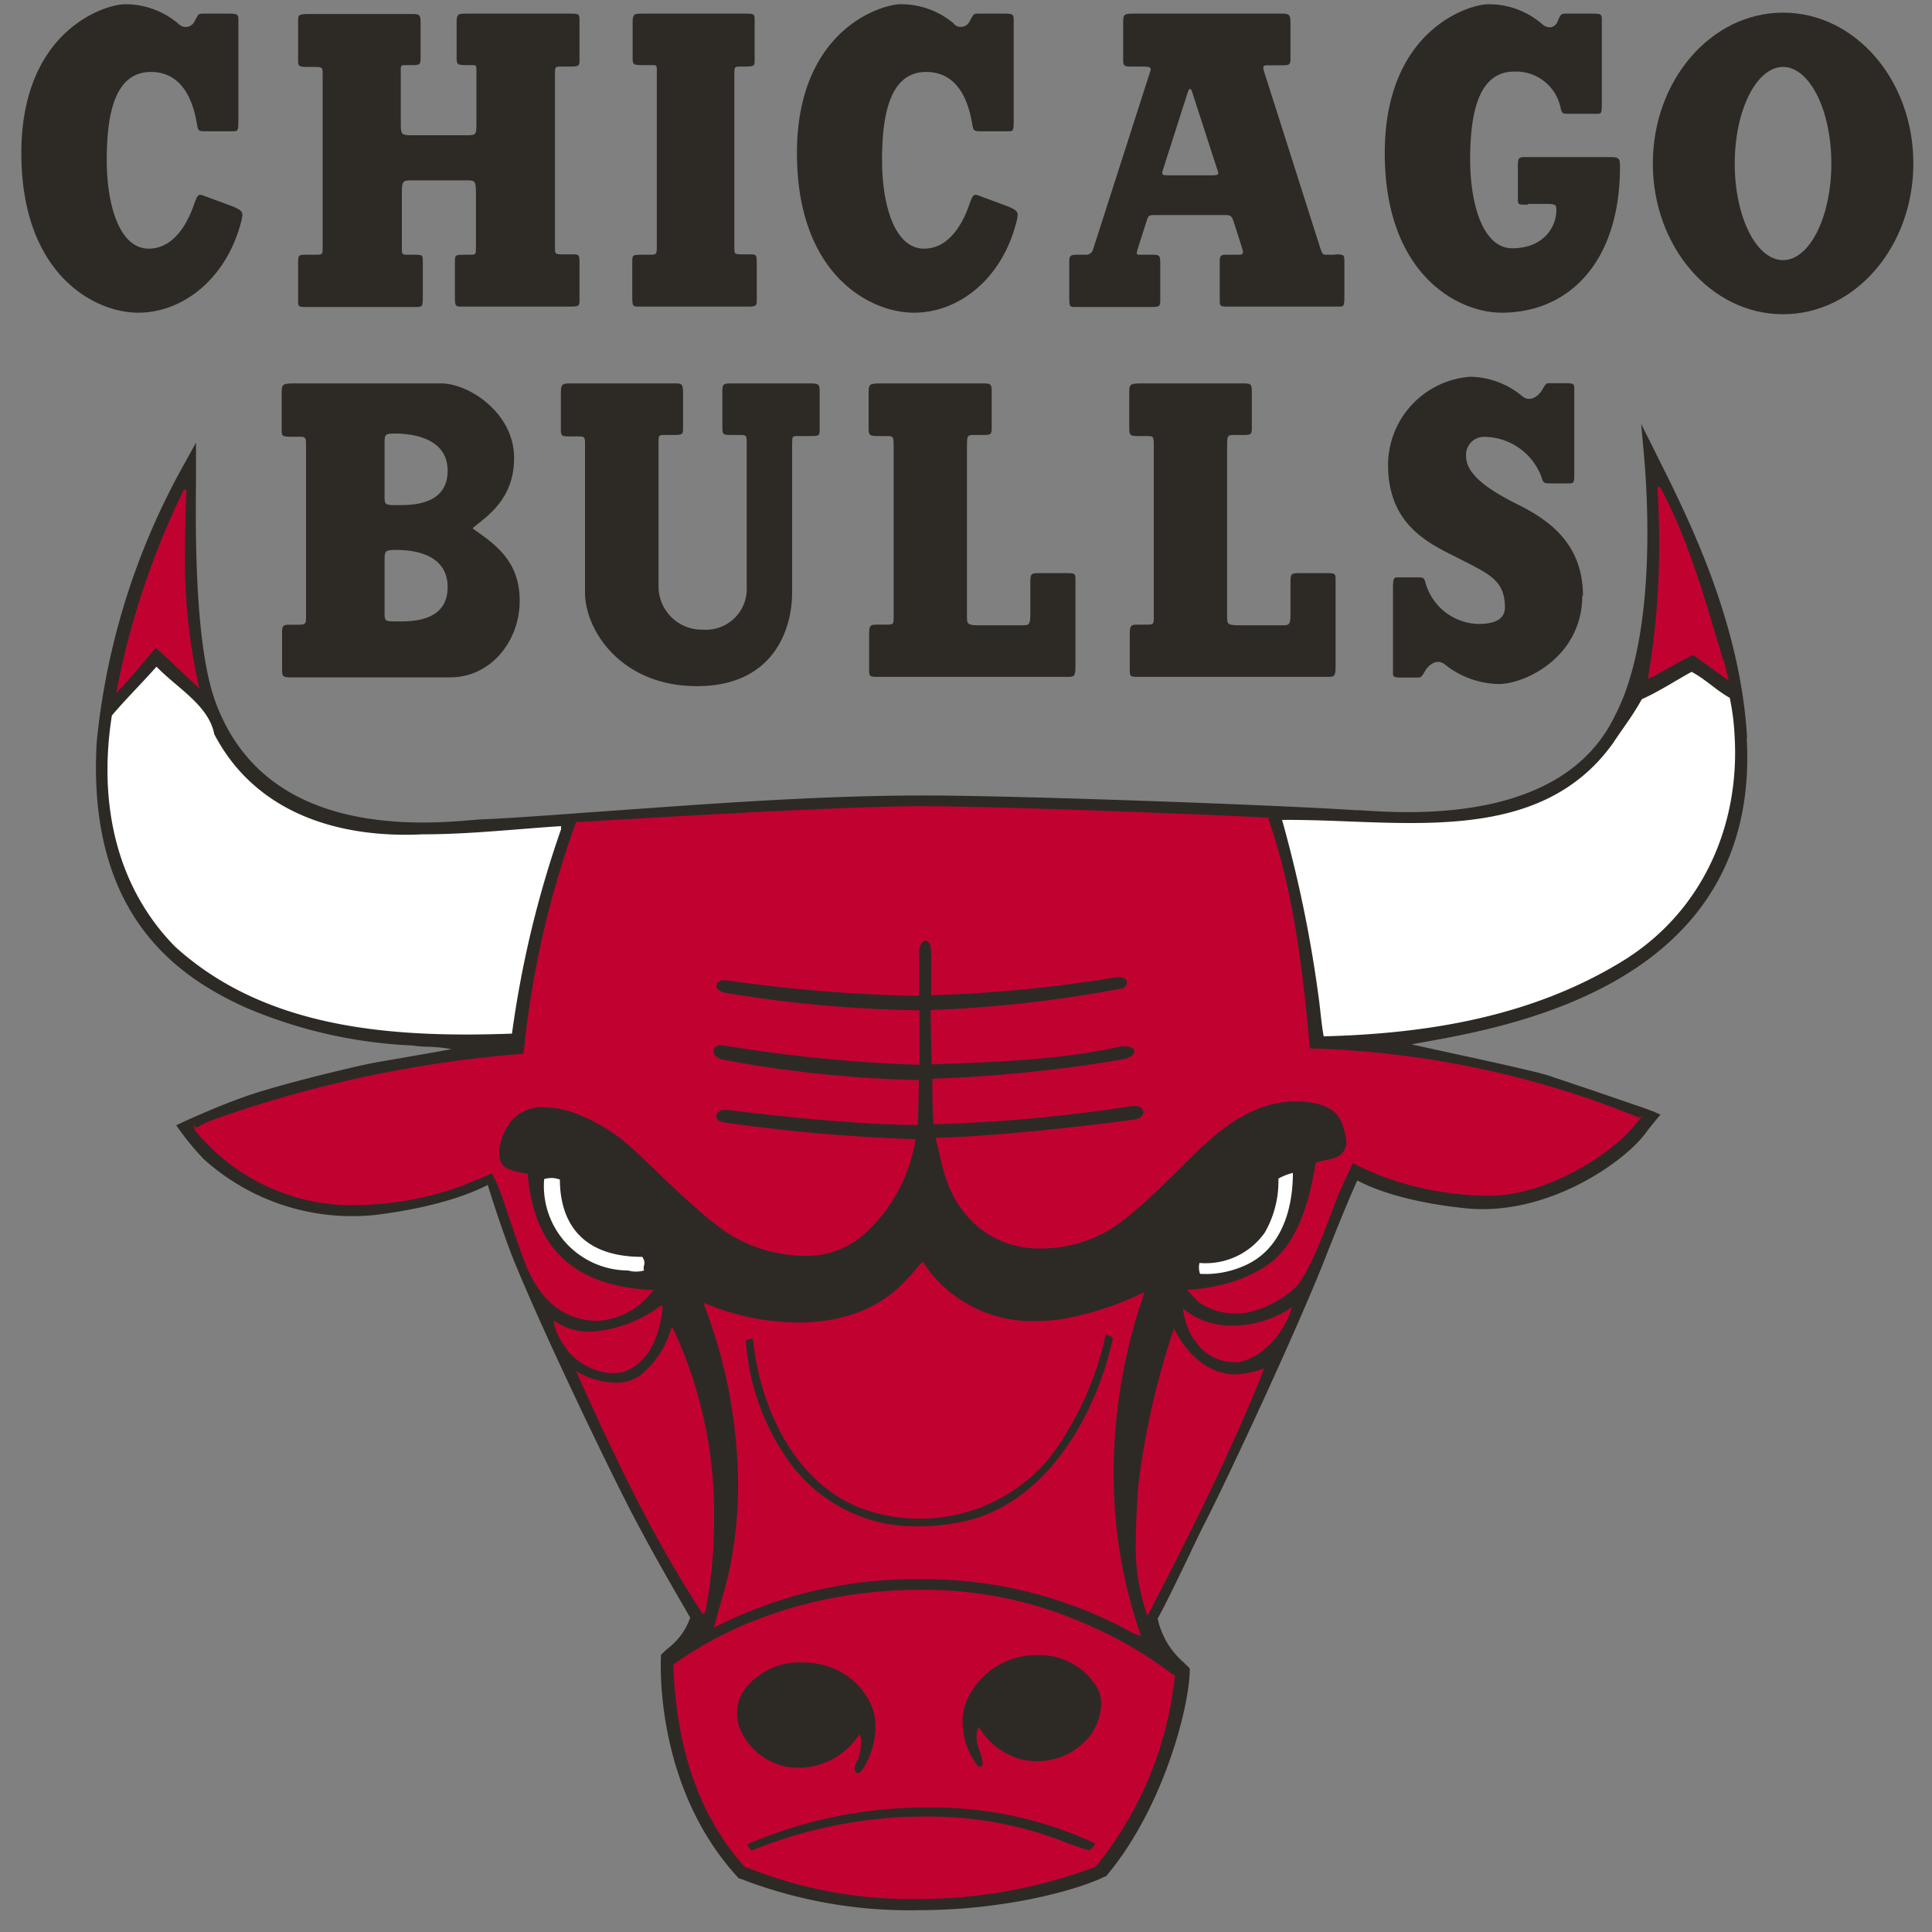 <?xml version="1.0" encoding="UTF-8"?>
<!DOCTYPE svg PUBLIC '-//W3C//DTD SVG 1.0//EN'
          'http://www.w3.org/TR/2001/REC-SVG-20010904/DTD/svg10.dtd'>
<svg data-name="Layer 1" height="200" viewBox="0 0 200 200" width="200" xmlns="http://www.w3.org/2000/svg" xmlns:xlink="http://www.w3.org/1999/xlink"
><rect x="0" y="0" width="200" height="200" fill="#808080" stroke="none"/><defs
  ><clipPath id="a"
    ><path d="M2.21 0.44H198.11V197.77H2.21z" fill="none"
    /></clipPath
  ></defs
  ><g
  ><path d="M180.86,76.41c-.68-11.92-6-22.61-9.21-29l-.37-.76-1.39-2.77.28,3.09c.39,4.27,1.34,18.86-3,27.13-5.39,11.21-21.25,10.12-26.46,9.77l-.39,0c-8.57-.57-36.41-1.56-44.95-1.52-11.28,0-23.73,1-33.74,1.7-4.9.36-9.13.67-12,.78l-1,.08c-14,1.31-22.89-2.83-26.34-12.29-2.11-5.81-2.06-17.29-2-22.8v-4l-1.1,2a73.57,73.57,0,0,0-9.18,29C9,94.61,18.24,101,25.25,104.22a49.21,49.21,0,0,0,17.28,4h.11a12.15,12.15,0,0,0,1.69.14,17.84,17.84,0,0,1,2.42.24c-1.33.26-3.08.55-4.61.82s-3.17.54-4,.71c-1.66.35-8.72,2-12.52,3.3-3.23,1.11-6.71,2.75-6.75,2.76l-.63.3.41.57A26.93,26.93,0,0,0,21.1,120a22.93,22.93,0,0,0,17.76,5.77c6.68-.83,10.25-2.38,11.63-3.11C50.92,124.07,52,127.4,53,130c3,7.48,9.86,21.73,12.43,26.68,2.09,4,4.16,7.57,5.53,9.93l.49.85a6.82,6.82,0,0,1-2.32,3.19c-.21.19-.4.35-.55.51l-.16.16v.22c-.06,1.38-.39,13.76,8,22.84l.09.1.13,0a48.23,48.23,0,0,0,18.5,3.26c9,0,16.57-2.14,19.23-3.48l.1,0,.08-.09c5.88-7,8.55-17.41,8.61-21.21v-.24l-.17-.18-.46-.45a8.31,8.31,0,0,1-2.69-4.54c.71-1.23,2.11-4.16,3.26-6.54.63-1.34,1.19-2.49,1.49-3.08,2.49-4.84,9.75-20.42,12.63-27.78,1.83-4.66,2.85-7,3.29-7.95,1.27.69,4.71,2.21,11.2,2.88,8.42.87,16.45-4.76,18.68-7.83.38-.52,1-1.26,1-1.27l.5-.59-.7-.32c-.05,0-.33-.14-1.59-.57L165,112.92l-4.65-1.56c-1.27-.43-7-1.67-11.1-2.56l-3.14-.69,1-.18c9.61-1.71,35.14-6.23,33.71-31.52Z" fill="#2d2a26"
    /><path d="M12.12,71.29A82.7,82.7,0,0,1,19,50.76h0l0-.08h.15v0h.14v.14c-.08,2-.14,4-.14,6h0a60.48,60.48,0,0,0,1.4,14.07h0l.11.43L20.36,71c-1.4-1.25-2.79-2.68-4.23-3.93h0c-1.27,1.43-2.49,3-3.78,4.34h0l-.32.34.09-.46Z" fill="#c10230"
    /><path d="M178.39,68.32l-.14,0,.13,0c-1.85-6.12-3.51-12.32-6.55-17.94l-.25.07c.12,2,.18,3.88.18,5.8A82.11,82.11,0,0,1,170.63,70l0,.27.24-.12c1.48-.72,2.9-1.69,4.42-2.34l3.67,2.66-.53-2.16Z" fill="#c10230"
    /><path d="M118.46,133.78l-.28.12a31.68,31.68,0,0,1-6.49,2.29,18,18,0,0,1-4.41.57,13.52,13.52,0,0,1-11.67-6l-.09-.13-.11.1c-.55.49-.88,1.08-1.44,1.59-2.89,3.32-7.08,4.59-11.36,4.59a25.22,25.22,0,0,1-9.51-1.94l-.29-.12.11.3a53,53,0,0,1,3.49,18.49,43.21,43.21,0,0,1-.84,8.56c-.4,2-1.06,4-1.59,6l-.09.3.28-.14a45.48,45.48,0,0,1,21-4.88,44.56,44.56,0,0,1,19.9,4.43c1,.4,1.87,1.07,2.75,1.35l.26.09L118,169a50.05,50.05,0,0,1-2.71-16v-.23c0-.36,0-.72,0-1.07a56.77,56.77,0,0,1,3.09-17.62l.1-.29Z" fill="#c10230"
    /><path d="M58.74,139.71A6.27,6.27,0,0,1,57.36,137h0l-.06-.31.27.17a6.39,6.39,0,0,0,3.54,1h0a13.42,13.42,0,0,0,7.24-2.66h0l.09-.06.08.08.07.06-.1.1.1-.1,0,.05v.06c-.28,2.61-1.21,5.59-4,6.61h0a4.68,4.68,0,0,1-1.21.16h0a6.66,6.66,0,0,1-4.71-2.43Z" fill="#c10230"
    /><path d="M123.62,138.72a7.45,7.45,0,0,1-1.11-2.92h0l-.06-.35.28.22a7.73,7.73,0,0,0,4.87,1.56h0a11.08,11.08,0,0,0,5.83-1.7h0l.33-.22-.13.37c-.8,2.36-2.85,4.78-5.34,5.32h0a4.58,4.58,0,0,1-.64,0h0a4.79,4.79,0,0,1-4-2.32Z" fill="#c10230"
    /><path d="M126.8,142.18a4.57,4.57,0,0,0,1,.1h0a9.45,9.45,0,0,0,2.8-.54h0l.27-.09-.1.27c-3.43,8.57-7.57,16.85-11.84,25.07h0l-.14.28-.11-.29h0a21.65,21.65,0,0,1-1.1-7.45h0c0-1.88.13-3.79.25-5.71h0a81.52,81.52,0,0,1,3.6-16h0l.1-.31.15.29c1,2,2.94,4,5.14,4.34h0" fill="#c10230"
    /><path d="M72.7,167c-5.17-7.89-9.09-16.22-12.89-24.68h0l-.16-.37.35.19a8.29,8.29,0,0,0,3.72,1h0a4.26,4.26,0,0,0,2.44-.68h0a9.5,9.5,0,0,0,3.29-4.84h0l.11-.3.15.29a45,45,0,0,1,4.21,19.65h0a50.15,50.15,0,0,1-.91,9.63h0v0l0,0-.19.19L72.7,167Z" fill="#c10230"
    /><path d="M77.24,193.42h0l0,0c-5.27-5.78-7.25-13.2-7.54-21.06h0v-.08l.06,0c6.92-5,16.17-7.7,25.3-7.7h0A41.24,41.24,0,0,1,112.13,168h0a41.91,41.91,0,0,1,9.43,5.46h0l-.08.1.08-.1.06,0v.08a37.46,37.46,0,0,1-8.19,19.7h0l0,0h0a52.11,52.11,0,0,1-18.62,3.34h0a45.28,45.28,0,0,1-17.5-3.27Z" fill="#c10230"
    /><path d="M169.83,115.74s-3.25-1.25-4.09-1.56a97.49,97.49,0,0,0-30.15-5.65c-.93-10.86-2.18-17.65-4.29-23.79l0-.09h-.09c-5-.29-27.33-1.19-35.95-1.19s-30.52,1.36-35.54,1.65H59.6l0,.09a98.09,98.09,0,0,0-5.4,23.88,124.55,124.55,0,0,0-32,6.79,11.54,11.54,0,0,0-1.44.64l-.37.21-.06,0-.27-.31.1.49a.15.15,0,0,0,0,.07,21,21,0,0,0,15.73,7.79h.48A33.32,33.32,0,0,0,48,122.69c.85-.37,2.48-1,2.92-1.23a16.82,16.82,0,0,1,.9,2c1,2.78,2.2,6.78,3.08,8.52,1.29,2.59,3.41,4.67,6.84,4.75h.14a7.64,7.64,0,0,0,5.61-3l.14-.2h-.25c-8.63-.44-12.16-5-12.75-11.94v-.11l-.1,0a7.52,7.52,0,0,1-2.07-.54,1.39,1.39,0,0,1-.71-1,3.43,3.43,0,0,1-.08-.71,5.68,5.68,0,0,1,1-2.84,4.13,4.13,0,0,1,3.61-1.77,9.76,9.76,0,0,1,3,.53,18.11,18.11,0,0,1,6.34,3.89c1.8,1.57,7,7,10.16,8.89A15.3,15.3,0,0,0,83.26,130a9,9,0,0,0,6.49-2.5,16.69,16.69,0,0,0,5-9.41l0-.17h-.17a181.61,181.61,0,0,1-19.53-1.71c-.7-.11-.91-.4-.91-.65a.81.81,0,0,1,.89-.66,1.37,1.37,0,0,1,.34,0s11.43,1.51,19.41,1.56H95v-.12c.06-.94.08-2.57.13-4.41v-.13H95a121.87,121.87,0,0,1-20.22-2.12c-.65-.14-.91-.53-.91-.86a.62.62,0,0,1,.69-.6,1.55,1.55,0,0,1,.35,0,153.37,153.37,0,0,0,20.08,2h.19v-.14c0-1.42,0-3.43,0-5.37v-.13h-.55a133.27,133.27,0,0,1-19.46-1.79c-.73-.12-1-.47-1-.74s.26-.58.81-.58h.15a159.52,159.52,0,0,0,19.32,1.61h.71v-.14c0-1.31,0-2.84,0-4.38v0c0-.83.38-1.17.65-1.17s.58.29.58,1.06c0,.58,0,2.24,0,4.31v.26h.14a143,143,0,0,0,18.76-1.81,2.5,2.5,0,0,1,.51-.06c.67,0,.85.28.85.54a.67.67,0,0,1-.56.64,132.52,132.52,0,0,1-19.61,2.23h-.13v.14c0,1.59.06,3.66.09,5.34v.14h.14c6.06-.22,13.08-.45,19.11-1.78a3.61,3.61,0,0,1,.74-.09c.7,0,1,.28,1,.52s-.35.69-1.21.84a150.85,150.85,0,0,1-19.56,2h-.14v.14c0,1.48,0,3.27.13,4.44v.13h.13a162.77,162.77,0,0,0,20.39-1.88l.31,0c.61,0,.89.33.89.63s-.27.67-1,.77c-1.7.24-13,1.7-20.32,1.88h-.17l0,.17c.71,2.46.85,6,4.42,9.11a9.94,9.94,0,0,0,6.52,2.18,14,14,0,0,0,6.88-1.84c3.19-1.84,8.23-7.37,10-8.93,1.49-1.31,4.88-4.45,9.42-4.45h.19c2.33.05,3.47.67,4.06,1.33a4.21,4.21,0,0,1,.81,1.82,3,3,0,0,1,.19,1,1.63,1.63,0,0,1-.74,1.47c-.8.49-1.54.36-2.38.74l-.07,0v.08c-.6,3.78-1.78,8.09-4.75,10.34a14.34,14.34,0,0,1-5.34,2.28,20,20,0,0,1-2.92.44l-.29,0,.2.21s.7.77.93,1a6.37,6.37,0,0,0,4,1.23l.64,0a10.61,10.61,0,0,0,5.65-2.88c1.59-2.07,3.05-6.35,4.13-9.11.38-1,1.24-2.68,1.59-3.56.89.42,1.4.69,3.08,1.37a32.28,32.28,0,0,0,10.89,2h.5c4.85-.12,10.35-3.06,13.66-6.13.58-.54,1.66-1.88,1.66-1.88l.12-.15-.18-.06Z" fill="#c10230"
    /><path d="M100.39,175.41a5.57,5.57,0,0,0-.74,2.86h0a7.62,7.62,0,0,0,1.54,4.51h0a.28.28,0,0,0,.23.11h0a.4.4,0,0,0,.3-.15h0a.28.28,0,0,0,0-.09h0c0-1-.62-1.8-.63-2.85h0a2.35,2.35,0,0,1,.13-.77h0l.09-.29.15.26a7.42,7.42,0,0,0,4.07,3.08h0a7,7,0,0,0,1.85.24h0a7,7,0,0,0,5.49-2.67h0A5.84,5.84,0,0,0,114,176.4h0a3.58,3.58,0,0,0-.36-1.59h0a6.89,6.89,0,0,0-5.08-3.41h0a9.2,9.2,0,0,0-1-.06h0a7.85,7.85,0,0,0-7.17,4.07Z" fill="#2d2a26"
    /><path d="M88.81,183.55c.17,0,.38-.19.52-.43h0a8.41,8.41,0,0,0,1.3-4.35h0a5.58,5.58,0,0,0-.75-2.88h0l.12-.07-.12.06a7.45,7.45,0,0,0-4.07-3.35h0a9.22,9.22,0,0,0-2.81-.44h0a7.21,7.21,0,0,0-5.89,2.74h0a4.2,4.2,0,0,0-.81,2.53h0a4.41,4.41,0,0,0,.22,1.4h0a6.64,6.64,0,0,0,4.82,4.12h0a8.22,8.22,0,0,0,1.38.12h0a7.48,7.48,0,0,0,6.11-3.28h0l.15-.21.09.24a1.9,1.9,0,0,1,.09.58h0c0,.42-.12.86-.16,1.21h0c-.07.61-.55,1.09-.54,1.51h0a.68.68,0,0,0,.16.43h0a.37.37,0,0,0,.19.07Z" fill="#2d2a26"
    /><path d="M77.79,191.58a47.53,47.53,0,0,1,18-3.53h0a38.74,38.74,0,0,1,13.76,2.37h0c1.06.45,2.19.82,3.26,1.16h0a5.59,5.59,0,0,0,.59-.74h0A39.8,39.8,0,0,0,96,187.11h0a46.73,46.73,0,0,0-18.64,3.81h0a1.91,1.91,0,0,0,.44.66Z" fill="#2d2a26"
    /><g clip-path="url(#a)" fill="#2d2a26"
    ><path d="M82.43,152.25A16,16,0,0,0,95.23,158h0a21.34,21.34,0,0,0,5.32-.69h0c8.09-2.25,13-11.07,14.66-18.8h0a1.74,1.74,0,0,0-.75-.36h0a32.88,32.88,0,0,1-5.82,12.77h0a17.41,17.41,0,0,1-13.48,6.29h0a17.28,17.28,0,0,1-5.21-.8h0c-7.42-2.32-11.27-10.45-12-17.81h0a1.16,1.16,0,0,0-.74.19h0a24.33,24.33,0,0,0,5.21,13.49Z"
      /><path d="M18.44,2.44a8.41,8.41,0,0,0-5.58-2C10.62.52,2.21,3.33,2.21,15.85s7.54,16.52,12.1,16.52S23.47,28.92,25,22.82c.21-.89.07-1-.8-1.41l-3-1.11c-.69-.26-.73-.23-1.16,1-.3.81-1.6,4.44-4.64,4.44s-4.35-4.51-4.35-9.18.8-9.11,4.57-9.11,4.53,4,4.78,5.48c.11.63.18.66.94.66H24.1c.54,0,.58,0,.58-1.33V2.07c0-.66-.15-.66-1.24-.66H21c-.51,0-.47.11-.87.81a1,1,0,0,1-1.67.22Z"
      /><path d="M125.37,18.15H121.2c-.91,0-1,0-.79-.64l2.56-8c.15-.41.31-.42.46.07L126,17.52c.22.56.16.63-.6.63Zm12.86,8.22h-.87c-.44,0-.46,0-.74-.86l-5.73-18c-.18-.6-.2-.75.35-.75h1.19c1.12,0,1.16,0,1.16-.82V2.52c0-1-.07-1.11-.94-1.11H117.58c-1.24,0-1.31,0-1.31,1V6.07c0,.78.07.82.94.82h1.06c.94,0,.94.15.76.63l-5.86,18.25a.76.76,0,0,1-.81.6h-.73c-.87,0-.94.07-.94.82v3.4c0,1.15,0,1.19.65,1.19h7.83c.9,0,.94-.09.94-.74V27.48c0-1,0-1.11-.79-1.11h-1.2c-.54,0-.53,0-.27-.84l.86-2.69c.18-.55.21-.58,1-.58h6.89c.69,0,.86,0,1.07.57l.86,2.68c.22.74.24.86-.38.86h-1.08c-.73,0-.84,0-.8,1.11V31c0,.7,0,.74.94.74h11.31c.61,0,.65,0,.65-1.19v-3.4c0-.75,0-.82-.94-.82Z"
      /><path d="M158.16,21.11h2c.95,0,.95.15.95.67,0,1.7-1.31,3.92-4.57,3.92-3,0-4.35-4.51-4.35-9.18s.8-9.11,4.57-9.11a4.7,4.7,0,0,1,4.78,3.7c.15.63.15.67.94.67h2.76c.58,0,.58,0,.58-1.34V2.07c0-.66-.08-.66-1.24-.66h-2.46c-.51,0-.58.07-.87.81-.17.44-.8,1-1.67.22a8.43,8.43,0,0,0-5.58-2c-2.24.08-10.65,2.89-10.65,15.41s7.54,16.52,12.1,16.52c6.89,0,12.25-5.16,12.25-15.11,0-1-.11-1-1.45-1H158c-.8,0-.87.05-.87,1v3.26c0,.67,0,.67,1,.67Z"
      /><path d="M184.58,26.93c-2.77,0-5-4.48-5-10s2.25-10,5-10,5,4.48,5,10-2.25,10-5,10Zm0-25.62c-7.45,0-13.48,7-13.48,15.61s6,15.61,13.48,15.61,13.49-7,13.49-15.61-6-15.61-13.49-15.61Z"
    /></g
    ><path d="M33.4,25.67v-18c0-.63,0-.74-.73-.74H31.8c-.9,0-.94-.11-.94-.71v-4c0-.66,0-.77,1.12-.77H42.6c.8,0,.94.05.94.88V5.92c0,.82-.11.82-.94.82H42c-.47,0-.54,0-.51.7v5.15c0,1.3,0,1.41,1.09,1.41h5.65c1.09,0,1.09,0,1.09-1.41V7.44c0-.7,0-.7-.51-.7h-.54c-.94,0-1-.08-1-.82V2.29c0-.8.14-.88.94-.88H58.87c1.12,0,1.12,0,1.12.77v4c0,.6,0,.71-.94.71h-.91c-.65,0-.69,0-.69.74v18c0,.66,0,.7.84.7h.94c.75,0,.76,0,.76,1.11V31c0,.63,0,.74-.94.74H47.85c-.72,0-.76,0-.76-1.15V27.19c0-.78,0-.82.94-.82h.58c.66,0,.66,0,.66-.78V20.07c0-1.37-.08-1.4-1-1.4H42.6c-.94,0-1,.11-1,1.4v5.52c0,.78,0,.78.65.78h.58c.94,0,.94,0,.94.82v3.4c0,1.15,0,1.19-.76,1.19H31.8c-.94,0-.94,0-.94-.74V27.48c0-1.07,0-1.11.76-1.11h.94c.84,0,.84,0,.84-.7Z" fill="#2d2a26"
    /><g clip-path="url(#a)" fill="#2d2a26"
    ><path d="M68,7.44c0-.7,0-.7-.51-.7h-1c-1,0-1-.08-1-.82V2.29c0-.8.14-.88.94-.88H77c1.12,0,1.12,0,1.12.77v4c0,.6,0,.71-.94.71h-.47c-.65,0-.69,0-.69.74v18c0,.66,0,.7.83.7h.73c.75,0,.76,0,.76,1.11V31c0,.63,0,.74-.94.74H66.21c-.73,0-.76,0-.76-1.15V27.19c0-.78,0-.82.94-.82h.87c.65,0,.73,0,.73-.74V7.44Z"
      /><path d="M98.74,2.44a8.43,8.43,0,0,0-5.58-2C90.91.52,82.5,3.33,82.5,15.85S90,32.37,94.61,32.37s9.16-3.45,10.65-9.55c.21-.89.07-1-.8-1.41l-3-1.11c-.69-.26-.73-.23-1.16,1-.3.81-1.59,4.44-4.64,4.44s-4.35-4.51-4.35-9.18.8-9.11,4.57-9.11,4.53,4,4.78,5.48c.11.63.18.66.94.66h2.76c.54,0,.58,0,.58-1.33V2.07c0-.66-.15-.66-1.24-.66h-2.46c-.51,0-.47.11-.87.81a1,1,0,0,1-1.66.22Z"
    /></g
    ><path d="M39.81,63.18V58c0-1,.08-1.07,1.24-1.07s5.29.14,5.29,3.85-4,3.55-5.29,3.55-1.24,0-1.24-1.18Zm0-17.19c0-1,0-1.11,1.09-1.11s5.44.15,5.44,3.85-4,3.56-5.29,3.56-1.24-.08-1.24-1.08V46Zm9.13,8.67c1.53-1.26,4.28-3,4.28-7.26,0-4.67-4.71-7.71-7.54-7.71H30.47c-1.23,0-1.31.08-1.31,1v3.85c0,.59.06.67.94.67h1c.58,0,.58.15.58,1V64c0,.63-.15.67-.76.67H30c-.72,0-.83.11-.8,1v3.71c0,.66.12.74.94.74H46.63c4.13,0,7.17-3.71,7.17-7.93s-2.68-5.93-4.86-7.48Z" fill="#2d2a26"
    /><path d="M82,45.84V61.33c0,3.92-2,9.7-9.85,9.7s-11.59-5.78-11.59-9.7V45.88c0-.67-.11-.7-.69-.7H59c-.91,0-.94-.08-.94-.82V40.84c0-1.15.11-1.15,1.19-1.15H69.77c.79,0,.94,0,.94,1v3.52c0,.78,0,.82-1.16.82h-.83c-.51,0-.55.07-.55.7v15a4.48,4.48,0,0,0,4.57,4.45,4.23,4.23,0,0,0,4.56-4.45V45.81c0-.78-.07-.78-.79-.78h-.73c-.9,0-1,0-1-.82V40.69c0-.89,0-1,.94-1h7.83c1.26,0,1.3,0,1.3,1v3.63c0,.78,0,.82-.94.82H82.7c-.65,0-.69,0-.69.66Z" fill="#2d2a26"
    /><path d="M118.75,64.66h-1c-.72,0-.8.11-.8,1.11v3.56c0,.74.08.74.95.74h19.42c.85,0,.94,0,.94-1.19V60.14c0-.78,0-.81-.94-.81h-2.83c-.87,0-.9.07-.9,1.11v3.07c0,1.19-.11,1.22-.91,1.22h-4.31c-1.31,0-1.34-.11-1.34-.92V46.29c0-1.15,0-1.26.69-1.26h1c.83,0,.87-.08.87-.82v-3.4c0-1.08,0-1.12-1-1.12H118.21c-1.27,0-1.31.09-1.31,1v3.63c0,.74.08.82.95.82h.83c.73,0,.76,0,.76,1.11V63.84c0,.75,0,.82-.69.82Z" fill="#2d2a26"
    /><path d="M163.8,61.62c0,6.45-6,9.19-8.62,9.19a9.22,9.22,0,0,1-5.58-2c-.87-.74-1.72.11-2,.52-.43.74-.47.81-.87.81h-1.3c-1.27,0-1.23,0-1.23-.67V61.1c0-1.33.07-1.33.58-1.33h1.88c.72,0,.76,0,.94.67a5.83,5.83,0,0,0,5.47,4.15c1.45,0,2.72-.37,2.72-1.71,0-2.81-1.67-3.48-4.64-5s-7.46-3.33-7.46-9.78A9.19,9.19,0,0,1,152.21,39a8.63,8.63,0,0,1,5.36,2c.87.74,1.72-.11,2-.51.47-.82.47-.82.87-.82h1.3c1.2,0,1.23,0,1.23.67v8.37c0,1.29,0,1.33-.58,1.33h-1.88c-.73,0-.76-.08-.94-.66a6.34,6.34,0,0,0-5.8-4.15,1.86,1.86,0,0,0-2,2c0,1.77,2,3.33,5.36,5s6.74,4.15,6.74,9.48Z" fill="#2d2a26"
    /><path d="M91.77,64.66h-1c-.72,0-.8.11-.8,1.11v3.56c0,.74.08.74,1,.74h19.42c.85,0,.94,0,.94-1.19V60.14c0-.78,0-.81-.94-.81h-2.83c-.87,0-.9.07-.9,1.11v3.07c0,1.19-.12,1.22-.91,1.22h-4.31c-1.31,0-1.34-.11-1.34-.92V46.29c0-1.15,0-1.26.69-1.26h1c.83,0,.87-.08.87-.82v-3.4c0-1.08,0-1.12-1-1.12H91.23c-1.27,0-1.31.09-1.31,1v3.63c0,.74.08.82,1,.82h.83c.72,0,.76,0,.76,1.11V63.84c0,.75,0,.82-.69.82Z" fill="#2d2a26"
    /><path d="M22.18,76C26.43,84.15,35,86.79,43.71,86.37c4.88,0,9.56-.54,14.37-.85v.33A108,108,0,0,0,53,107c-12.61.46-25.55-.54-34.87-9-6.31-6.42-7.92-15.23-6.55-23.93,1.51-1.78,3.05-3.28,4.62-5.06C18.3,71.21,21.61,73,22.18,76Z" fill="#fff"
    /><path d="M179.07,72.27a25,25,0,0,1,.49,3.8c.61,9.7-3.59,18.65-11.87,23.59-9.07,5.47-19.54,7.34-30.66,7.62-.19-1-.31-2.27-.44-3.4a132.73,132.73,0,0,0-3.87-19c11.9-.13,26.38,3,34.24-7.92,1-1.53,2.1-2.92,3-4.58,1.76-.78,3.45-1.9,5.15-2.83,1.42.74,2.51,1.88,3.94,2.68Z" fill="#fff"
    /><path d="M133.84,121.42c0,3.72-1.15,7.57-4.47,9.34a9.91,9.91,0,0,1-5.14,1.11,2,2,0,0,1-.06-1.13,7.48,7.48,0,0,0,6.77-3.16,10.66,10.66,0,0,0,1.4-5.57,5.72,5.72,0,0,1,1.5-.59Z" fill="#fff"
    /><path d="M66.67,131.52a3,3,0,0,1-1.65,0,8.75,8.75,0,0,1-8.69-9.46,2.47,2.47,0,0,1,1.63.05c0,3.38,1.37,8,8.53,8,.49.78,0,.86.18,1.41Z" fill="#fff"
  /></g
></svg
>
